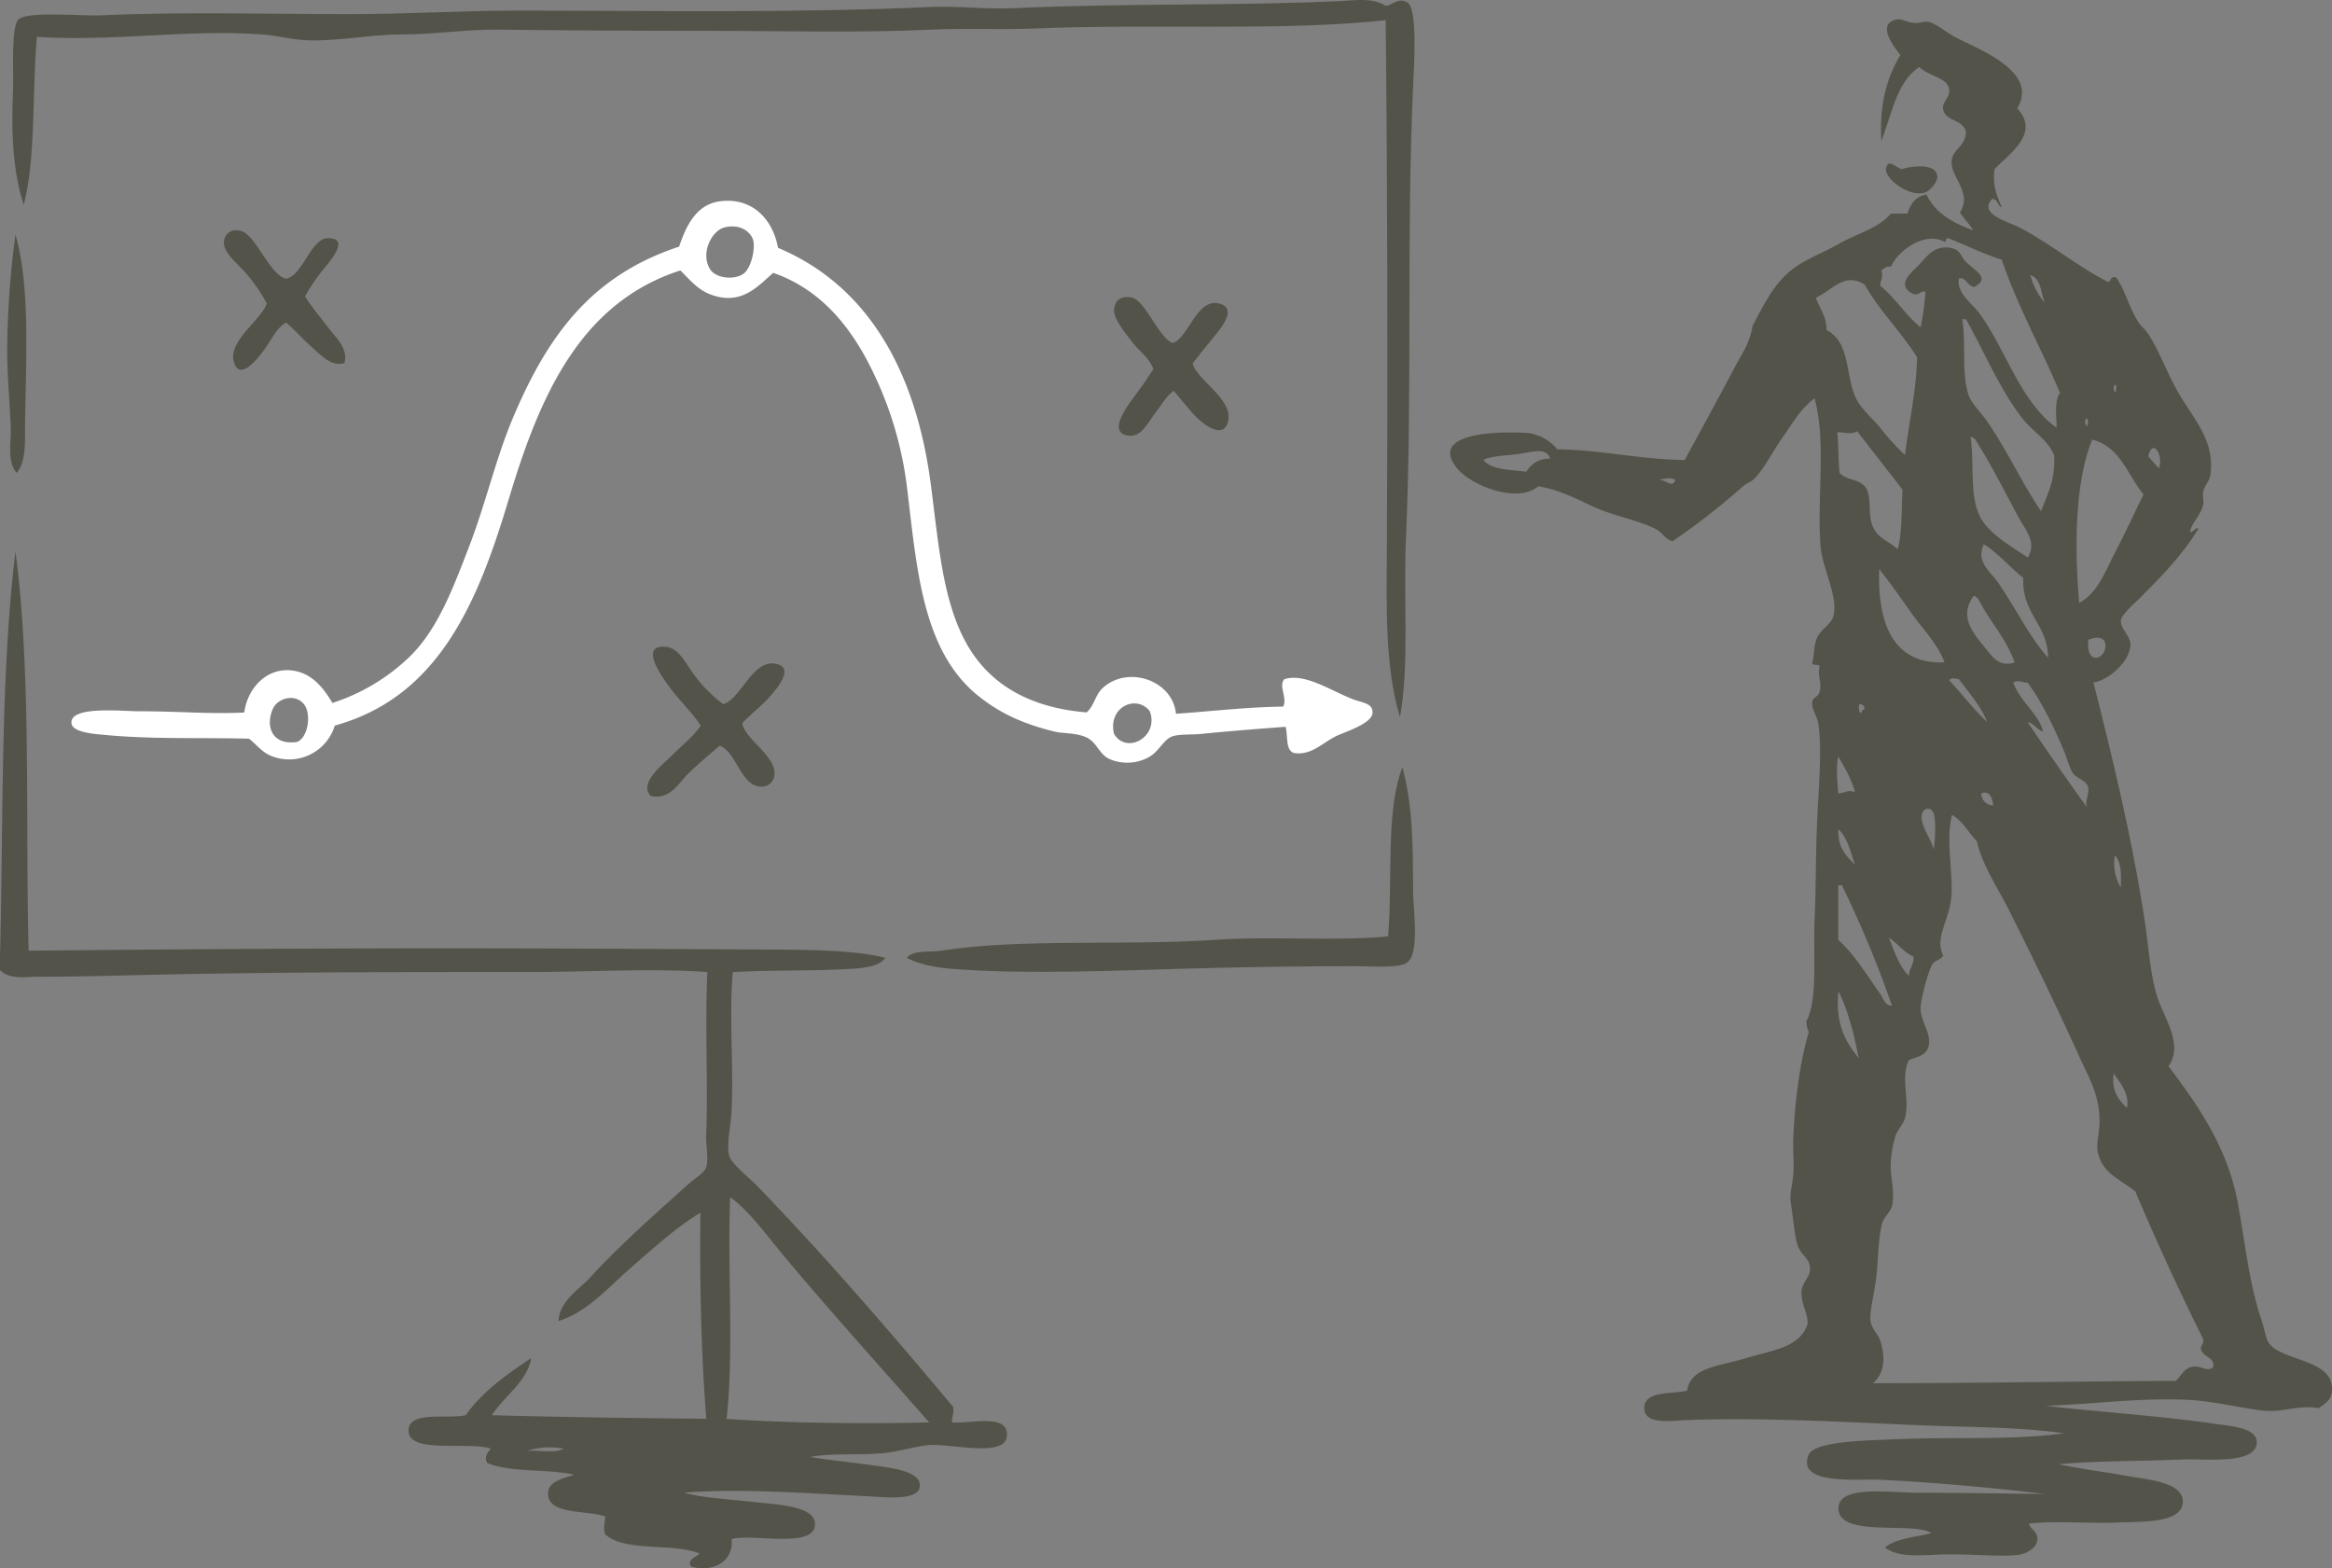 <svg viewBox="0 0 562.2 378.13" xmlns="http://www.w3.org/2000/svg"><rect x="0" y="0" width="562.2" height="378.13" fill="#808080" stroke="none"/><g fill-rule="evenodd" transform="translate(-185.82 -110.93)"><path d="m523.33 283.83c-3.67-12.13-3.24-26.61-3.16-40.79.23-42.09.14-87-.29-127.25-24.73 2.73-56.41.83-84.45 2-8.5.36-16.85-.11-25.27.29-17.6.82-35.29.29-52.86.29-17.27 0-34.49-.09-51.41-.29-7.7-.09-15.31 1.15-23 1.15s-15.19 1.61-22.68 1.43c-3.64-.08-7.4-1.15-11.21-1.43-17.62-1.31-37.11 1.83-54.29.57-1.17 13.4-.21 29.13-3.15 40.51-2.48-7.38-3.12-16.67-2.59-27.87.19-4.12-.61-15.39 1.43-16.95 2.48-1.88 15.55-.67 19.54-.85 19.77-.93 40.31-.3 60.32-.3 13.58 0 26.87-.85 39.93-.85 33.28 0 66.45.64 99.67-.87 6.86-.31 13.61.59 20.11.29 26.77-1.25 53.13-.52 79-1.72 3.76-.18 7.71-.89 10.91 1.14 1.36 0 3-2.07 5.17-.86 2.56 1.4 1.71 14.34 1.44 20.4-1.65 36.4-.12 72.42-1.72 108.87-.66 15.12.88 30.19-1.44 43.09z" fill="#54534a"/><path d="m644.26 151.7c2.94-.9 8.38-1.35 8.62 1.72.12 1.48-2 3.73-3.16 4-4 1-9.82-3.67-9.19-6 .58-2.2 1.85-.42 3.73.28z" fill="#54534a"/><path d="m447.79 282.68c1.92-1.72 2-4.22 4-6 6.05-5.37 16.75-1.72 17.53 6.32 8.62-.57 16.79-1.6 25.85-1.72 1.1-2.08-1.22-5 .29-6.61 5-1.58 11.32 2.88 16.66 4.88 2.35.88 4.61.91 4.59 3.16 0 2.72-6.92 4.74-8.9 5.75-3.49 1.78-5.92 4.65-10.05 4-2.09-.68-1.41-4.15-2-6.31-6.18.46-13.19 1-20.4 1.72-2.32.22-5.15 0-6.89.58-2.11.74-3.19 3.54-5.46 4.88a10.76 10.76 0 0 1 -9.76.57c-2.41-1.1-3-4-5.46-5.17s-5.65-.92-7.76-1.43c-7.17-1.76-12.88-4.2-18.39-8.62-13.62-11-14.78-30.93-17.23-50.84a88.3 88.3 0 0 0 -7.75-26.43c-5.07-10.82-12.4-20.51-24.42-24.7-3.64 3.07-7.61 8.1-15.23 5.17-3.13-1.21-4.92-3.57-7.17-5.75-24.32 7.85-34 30.56-41.37 55.15s-16.73 47.62-41.94 54.58a11.51 11.51 0 0 1 -14.93 7.47c-2.54-.9-3.69-2.68-5.75-4.31-11.09-.31-22.8.18-34.18-.86-2.74-.25-8.39-.55-8.62-2.87-.41-4.27 12.16-2.88 16.37-2.88 9.84 0 17.17.72 25.29.29.82-6.12 5.72-11.15 12.06-10.05 4.44.77 7.14 4.3 9.19 7.75a48 48 0 0 0 18.67-11.2c6.8-6.64 10.49-16.67 14.36-26.71s6.36-20.93 10.34-30.45c8.43-20.13 19-34.66 40.22-41.65 1.71-5.14 4.17-10.14 9.76-10.92 7.81-1.07 12.82 4.28 14.08 11.21 21.49 9.05 33.11 29.35 36.77 56.58 1.9 14.21 2.74 27.72 8.33 38.21 5.32 9.97 14.9 16.03 29.3 17.21zm-90.79-106.85c1.43 2.31 6.27 2.73 8.34.86 1.7-1.54 2.66-6.17 2-8.05s-3.13-3.83-6.9-2.87c-2.99.77-5.85 6.12-3.44 10.06zm-97.93 104.84c-2.07-2.57-6.28-1.5-7.47 1.15-1.78 4-.41 8.82 5.74 8 2.75-.89 3.66-6.82 1.73-9.15zm195.32 7.18c3 5.08 10.94.74 8.62-5.46-3.17-4.12-10.16-1.05-8.62 5.46z" fill="#fff"/><g fill="#54534a"><path d="m254.76 178.12c4-.67 6-9.68 10.05-9.76 5.9-.12 0 6.17-1.44 8a50.05 50.05 0 0 0 -4 6c1.55 2.57 3.8 5.18 5.75 7.76 1.81 2.39 4.7 4.88 3.73 8.33-3.1 1-5.71-1.94-7.75-3.74-2.26-2-4.29-4.35-6.32-6-2.22 1.29-3.15 3.47-4.89 6-1.06 1.58-6.43 9-7.75 3.16-1.11-4.86 6.71-9.91 8-13.78a42.35 42.35 0 0 0 -5.17-7.47c-1.61-1.86-5.22-4.66-5.17-7.18 0-1.53 1.18-3.51 4-2.88 3.7.9 6.93 10.58 10.96 11.56z"/><path d="m189.55 167.5c3.68 12.73 2.47 30.76 2.3 46.81 0 3.77.16 8.1-2 10.63-2.46-2.92-1.27-7.33-1.44-11.2-.25-6-.86-12.42-.86-18.38a218.41 218.41 0 0 1 2-27.86z"/><path d="m468.47 193.63c3.86-1 5.85-11.17 11.49-9.47 4.5 1.34-.46 6.72-2 8.61-1.87 2.28-3.11 3.83-4.6 5.75.59 3.6 9.4 8.43 8.62 13.5-.89 5.75-6.92.59-8.62-1.44-1.84-2.2-3.14-3.65-4.59-5.46-2 1.58-3 3.54-4.89 6-1.27 1.72-3 5.13-5.74 4.88-5.48-.5-.88-6.79 1.15-9.48s3.41-4.77 4.59-6.6c-1-2.79-3.28-4.13-5.17-6.61-1.39-1.84-4.31-5.26-4.31-7.47 0-1.87 1.12-3.85 4.31-3.16s6.44 9.62 9.76 10.95z"/><path d="m189.55 243.9c3.85 29.11 2.36 63.83 3.17 96.23 32.81-.33 66.75-.57 100.81-.57 25.16 0 50.48.15 75.84.28 10.09.06 22 0 29.87 2-1.21 1.85-4.34 2.38-7.18 2.59-9.1.66-20.58.31-29.58.87-.93 10.81.24 22-.29 33.6-.15 3.32-1.29 7.92-.58 10.63.53 2 4.62 5.11 6.9 7.47 16.35 16.92 32.24 35.34 47.1 53.13.22 1.57-.35 2.34-.28 3.74 4.71.3 13.9-2.31 13.21 3.45-.6 5-13.56 1.63-18.67 2-3.46.26-7.54 1.69-11.78 2-6 .47-12-.09-16.94.86 4.71.83 9.41 1.18 14.93 2 3.66.55 11.92 1.18 11.49 5.17-.38 3.53-8.81 2.48-12.63 2.3-13.82-.65-30.15-1.94-44.24-.86 4.83 1.33 11 1.57 17.23 2.29 4.85.57 14.2.81 14.37 5.18.22 6.23-15.07 2.28-20.11 3.73.57 5.78-5 8.07-9.77 6.6-1.08-1.76 1.34-2.21 2-3.15-6.5-2.6-17.92-.27-22.7-4.6-.51-1.45-.08-2.73 0-4.31-4.65-1.6-13.66-.33-13.78-5.45-.07-3 3.45-3.64 6.32-4.6-6.44-1.5-15.45-.45-21-2.87-.82-1.48.22-2.59.87-3.45-5.59-1.77-19.82 1.36-19.82-4.31 0-4.9 9.15-2.73 13.78-3.73 4.09-5.77 9.89-9.84 15.8-13.79-.93 5.68-6.55 9.16-9.48 13.79 17.06.46 34.35.69 51.7.86-1.24-14.6-1.64-33.59-1.43-49.7-6.19 3.81-11.53 8.73-17 13.5s-10.31 10.47-17.23 12.64c.3-4.88 4.83-7.45 7.75-10.62 7.23-7.86 14.71-14.42 23.27-22.12 1.65-1.49 4.19-3 4.59-4.31.67-2.24-.1-5.17 0-7.75.48-11.79-.31-26.58.29-39.35-13.91-.95-28.19 0-42.79 0-29 0-57.79 0-86.47.57-10.46.2-21 .57-32.17.57-3.1 0-6.9.79-9.19-1.72 1-32.97-.02-69.37 3.82-100.79zm171.45 209.1c15.27 1.08 34 1.19 48.83.86-10.81-12.35-24-26.89-35.33-40.5-3.63-4.38-8.35-10.82-12.64-13.79-.72 17.43.95 36.59-.86 53.43zm-48.26 7.75c2.82-.34 7 .71 8.91-.57a17.48 17.48 0 0 0 -8.87.59z"/><path d="m360.17 280.67c4.22-1.16 6.94-10.47 12.36-9.76 5.59.72-.11 6.95-2 8.9-2.22 2.27-4 3.59-5.75 5.46.37 3.64 8.09 7.83 7.76 12.35a3.12 3.12 0 0 1 -2.3 2.87c-5.68 1.12-6.65-8.3-10.92-9.77-2.52 2.17-5.27 4.42-7.75 6.9-2.22 2.22-4.4 6.33-8.91 5.17-2.85-3.09 2.72-7.31 5.18-9.77 2.86-2.86 5.49-4.84 6.89-7.18-1.84-2.85-3.83-4.66-6.32-7.75-1.66-2.07-9.46-11.95-2-11.21 3.25.33 4.83 4.28 6.89 6.9a32.17 32.17 0 0 0 6.87 6.89z"/><path d="m523.91 295.89c2.39 8.8 2.58 17.89 2.58 30.17 0 4.14 1.69 14.59-1.44 16.94-1.87 1.41-8.21.86-12.92.86-13.1 0-27.6.24-39.64.58-18.94.53-37.45 1.31-54 .29-5.51-.34-10.06-.79-14.08-2.88 1.71-2 5.59-1.28 8.33-1.72 18.71-3 44.33-1.17 65.49-2.59 14.42-1 28.92.38 42.23-.86 1.16-13.58-.66-30.14 3.45-40.79z"/><path d="m672.13 137.05c5.67 6.06-2 11-5.46 14.65-.56 4.19.68 6.59 1.73 9.19-1.07-.38-.9-2-2.31-2-3.41 3.71 3.86 5.46 6.61 6.89 7.39 3.86 14.55 9.74 21 12.93 1 .87.64-1.49 2.3-.87 2.22 3.1 2.94 7 5.46 10.92.51.8 1.41 1.43 2 2.3 2.76 4 4.74 9.79 7.75 14.94 3.57 6.09 8.7 11.3 7.47 19.53-.2 1.34-1.43 2.56-1.72 4-.21 1 .22 2.2 0 3.16-.55 2.32-2.66 4.19-3.16 6.32.36.81 1.64-1.38 2-.57-3.9 6.33-8.45 11-14.08 16.66-1.33 1.33-4.48 4-4.59 5.45-.15 1.94 2.3 3.7 2.3 5.75 0 3.9-5 8.52-8.91 9.19 4.35 17.28 9.34 37.54 12.35 57.45.92 6.09 1.31 12.5 2.87 17.81s6.66 11.91 2.87 17.23c6.59 8.8 14.12 19.13 16.66 32.75 1.81 9.63 2.81 20 5.76 28.44.69 2 1 4.37 1.72 5.45 2.81 4.31 14.42 3.91 15.22 10.34.39 3.2-1.22 4.09-3.16 5.46-5.25-.86-8.55 1.15-13.51.58-5.58-.64-11.87-2.3-18.08-2.59-11.53-.52-22.85 1.05-34.19 1.44 12.7 1.49 27.34 2.39 40.5 4.31 3.94.57 10.18.94 10.34 4.3.29 5.75-12.68 4.1-17.52 4.32-9.76.42-21.28.34-30.16 1.14 5.22 1.19 10.58 1.77 16.66 2.88 4.45.81 13.07 1.38 13.21 6 .17 5.45-9.9 4.94-15.22 5.17-7.79.34-15.29-.48-21.83.29.14 1.33 2 1.7 2 3.73 0 1.72-2 3.36-4.31 3.74-4.19.68-12.61-.31-19.54 0-5.5.23-10 .55-12.91-1.73 2.67-2.21 7.31-2.45 11.19-3.45-4.26-2.85-22 1.12-22.4-5.74-.31-6 12.11-4 19.53-4 10.65 0 20.49.2 30.16.29-11.9-1.44-27.34-2.86-40.21-3.45-4.77-.22-19.77 1.42-16.66-6 1.36-3.26 13.56-3.41 21-3.74 14.1-.62 28 .3 40.49-1.43-10.6-1.56-23.28-1.45-36.18-2-18.61-.82-38.33-1.89-55.16-1.16-3.78.17-9.4 1-9.76-2.58-.5-4.93 7.85-3.57 10.33-4.6.73-5.57 7.82-5.86 14.08-7.75 6.86-2.07 13.12-2.61 14.94-8.33.06-2.85-1.76-5-1.44-8 .22-2 1.89-3.14 2-4.89.2-2.78-1.9-3.33-2.87-5.74-.8-2-1.24-7.4-1.72-10.35-.38-2.34.37-4.32.57-6.89.24-2.9-.13-5.86 0-8.9.41-9.16 1.59-18.21 3.74-25.57a6.54 6.54 0 0 1 -.58-2.58c2.79-5.21 1.6-15.5 2-25 .32-7.15.24-15.07.57-22.69.39-8.66 1.25-18 .3-24.13-.27-1.74-1.71-3.5-1.45-5.18.2-1.15 1.35-1.15 1.73-2.29.73-2.19-.54-4 0-6 .15-1.09-1.73-.18-1.73-1.14.6-2.29.27-4 1.15-6 1-2.23 3.51-3.23 4-5.46 1.07-4.62-2.78-11.56-3.16-16.66-.89-11.78 1.44-25.27-1.44-35.62-3.36 2.44-5.38 6.14-7.75 9.48s-4.27 7.39-6.89 10c-.69.7-1.78 1-2.59 1.72a172 172 0 0 1 -16.95 13.22c-1.63-.2-2.48-2.08-4-2.87-4.25-2.2-10.33-3.2-15.22-5.46-3.55-1.65-8.13-4.09-13.22-4.89-4.83 4.23-16.07-.07-19.53-4.3-6.36-7.79 6.56-9 15.8-8.62a10.82 10.82 0 0 1 8.33 4c9.89.08 20 2.44 30.73 2.58 4-7.4 8-14.65 12.07-22.4 1.77-3.34 3.64-5.83 4.3-10 3.54-6.64 5.95-11.74 12.07-15.23 2.84-1.62 6-2.92 8.9-4.59 4.27-2.43 9.34-3.6 12.36-7.19h4c.72-2.33 1.95-4.17 4.59-4.59 2.11 4.5 6.37 6.85 11.21 8.62-.89-1.6-2.22-2.77-3.17-4.31 3.11-4.74-2.26-8.49-2-12.35.21-2.95 3.5-3.61 3.45-7.19-1-3.08-4.71-2.31-5.46-5.16-.48-1.86 1.66-2.86 1.44-4.89-.32-2.94-4.78-3.1-7.18-5.45-5.49 3.5-6.62 11.38-9.19 17.8-.51-8.93 1.41-15.44 4.6-20.68-1.28-1.68-6.07-7.52-.87-8.62 1.18-.24 2.33.73 4.31.87 1.09.08 2.27-.45 3.16-.29 2 .34 4.3 2.53 7.18 4 6.17 3.09 19.52 8.29 14.38 16.87zm-16.66 31.31c-.67-.09-.33.83-.87.86-4.73-2.56-11.07 2-12.92 6-1.24-.18-1.61.5-2.3.86.52 1.71-.16 2.07-.29 3.74 3.68 2.92 6.11 7.11 9.77 10.05a70.15 70.15 0 0 0 1.15-8.62c-1.41-.26-1.35.95-2.87.58-4.68-2.16-.14-5.51 1.43-7.18 2-2.17 4-5.06 8.33-3.74 1.49.46 1.8 2.06 2.59 2.87 2.31 2.39 6.42 4.17 2.3 6.33-1.67-.14-2.23-2.67-3.74-2-.52 3.67 3.16 5.8 5.17 8.62 6.32 8.91 9.77 21.11 18.38 27.3.15-1.73-.72-6.53.87-8.34-4.57-10.84-10.17-20.69-14.07-32.16-4.6-1.44-8.59-3.48-12.93-5.17zm23.26 15.51c-.91-2.44-.87-5.83-3.44-6.61a17.06 17.06 0 0 0 3.44 6.61zm-30.73 13.21c-3.88-6.18-9-11.11-12.64-17.52-4.93-3.14-7.83 1.4-11.78 3.16.88 2.57 2.56 4.33 2.59 7.76 5.94 3.18 4.39 11 7.18 16.65 1.19 2.41 3.93 4.71 5.74 6.91a57.25 57.25 0 0 0 6 6.6c.91-7.91 2.68-14.98 2.91-23.56zm12.35 8.92c.65 2.14 3.08 4.38 4.59 6.6 4.94 7.24 8.31 14.73 12.93 21.55 1.53-4 3.53-7.59 3.16-13.5-1.62-3.79-5.08-5.6-7.47-8.62-5.69-7.23-9.17-16-13.79-24.13h-.85c.92 6.84-.25 12.59 1.43 18.1zm35.62-.58c-.17-.5.34-1.69-.29-1.72-.39.36-.5 1.71.32 1.71zm-6.89 8.33c0-1 .4-1.35-.29-2a1.4 1.4 0 0 0 .29 1.99zm-60.33 1.44c.36 3.09.2 6.7.57 9.76 1.91 1.91 4.24 1.31 6 3.16 2 2.12.6 6.71 2 9.77s3.84 3.43 6 5.46c1.1-4.08.9-9.44 1.15-14.36-3.62-4.71-7.29-9.38-10.92-14.08-1.55.98-3.55.1-4.8.28zm34.47 20.4c2.12 4.1 8 7.42 11.49 9.76 2.15-3.87-.52-6.48-2.29-9.76-3.53-6.53-7.11-13.71-10.63-19-.37 0-.4-.37-.87-.29.89 7.38-.29 14.28 2.3 19.28zm23.85 20.68c4.47-2.34 6.31-7.68 8.61-12.07 2.43-4.64 4.68-9.52 6.9-14.08-3.87-4.65-5.56-11.48-12.36-13.21-4.14 10.09-4.32 25.59-3.15 39.35zm16.65-35.33c.86.95 1.69 1.95 2.59 2.87 1.11-2.94-1.43-7.54-2.59-2.88zm-151.66-.58c-3 .42-6.65.45-8.62 1.43 1.91 2.5 6.49 2.32 10.34 2.88a6.28 6.28 0 0 1 5.74-3.16c-.77-2.93-4.76-1.51-7.46-1.16zm33.61 6.32c1.58-.39 3.35 2.16 4 0-.62-.74-2.84-.38-4-.01zm78.41 15.51c-2 4.21 1.57 6.46 3.45 9.19 4.33 6.28 7.64 13.31 12.06 18.1-.17-8.26-6.37-10.48-6-19.25-3.22-2.47-6.47-6.38-9.51-8.05zm-9.48 28.44c-1.61-4.36-4.93-7.69-7.46-11.2-2.68-3.71-5.16-7.4-8-10.92 0-.18 0-.34-.28-.29-.39 11.92 2.67 22.93 15.74 22.4zm8-15.51c-.58-.16-.56-.87-1.14-.29-3.14 4.53-.33 8.3 2.3 11.49 2.37 2.88 3.83 5.55 7.75 4.31-2.12-5.99-6.19-10.05-8.87-15.52zm28.16 14.36c3 .55 4.57-6.72-1.44-4.31-.25 1.73-.05 4.02 1.48 4.3zm-32.75 5.17c-1-.13-1.64-.44-2.3.28 3.13 3.29 5.85 7 9.19 10.06-1.64-4.08-4.42-6.99-6.85-10.35zm31 25.57c-.48-1.12-2.79-1.85-3.45-2.88-.94-1.44-1.47-3.82-2.31-5.74-2.45-5.77-5.39-11.76-8.61-16.09-1.15 0-2.5-.74-3.45 0 1.6 4.54 6.2 7.6 7.18 11.78-1.55-.46-2.12-1.9-3.73-2.3 4.67 7 9.5 13.87 14.37 20.68-.8-1.45.82-3.67.07-5.46zm-54.87-17.53c.93.36.22-.93 1.15-.58.07-.93-.34-1.38-1.15-1.43a2.36 2.36 0 0 0 .07 2zm-5.14 19.52c1.58-.09 2.41-1 4-.28-.86-3.35-2.49-5.94-4-8.62-.58 2.48-.23 6.36 0 8.9zm34.47 0a2.87 2.87 0 0 0 2.87 2.88c-.2-1.78-.84-3.67-2.83-2.88zm-11.47 4.89c-.61-1.74-2.5-1.54-2.87.29-.47 2.26 2.25 5.83 2.87 8.33.3-1.56.6-6.95 0-8.62zm4.3 19c-.08 6.35-4.32 10.65-2 15.22-.56.92-2.09 1.26-2.58 2-1.1 1.69-3 9.07-2.87 10.92.16 3.42 3 6.39 1.72 9.48-.79 1.91-3 2-4.59 2.87-2 4.07.25 9.25-.87 13.79-.36 1.49-1.8 2.88-2.29 4.31a26.38 26.38 0 0 0 -1.15 6.32c-.26 3.47 1.07 7.15.29 10.62-.32 1.39-1.88 2.64-2.3 4-1 3.22-1 8.31-1.44 12.63s-1.76 8.77-1.44 11.2c.24 1.77 1.78 3.05 2.3 4.6 1.45 4.32.91 8.12-1.72 10.34 23.86 0 48.14-.44 73-.57 1.43-1.31 2-3.19 4.31-3.45 1.72-.2 3.22 1.26 4.6.29.94-2.44-2.55-2.52-2.88-4.6 0-.94.82-1.1.58-2.3q-8.64-17.36-16.37-35.61c-3.85-3-7.66-4.32-8.91-8.91-.74-2.7.37-4.81.28-8.61-.13-6-2.62-10-4.59-14.37-5.71-12.61-11.34-24.17-17.23-35.91-2.74-5.45-6.47-10.87-7.76-16.66-2.06-2.05-3.37-4.87-6-6.31-1.39 5.91.03 12.12-.07 18.67zm-23.26-6.61c-1.08-3.13-1.81-6.61-4-8.62-.28 4.46 1.96 6.47 4.02 8.58zm64.06 5.46c.12-3.19.13-6.27-1.44-7.76a11.31 11.31 0 0 0 1.46 7.72zm-68.1 12.59c3.86 3.37 7.07 8.77 10.05 12.93.75 1 1.23 3.06 2.88 2.88a261.76 261.76 0 0 0 -12.07-29h-.86zm17 8.62c.12-1.79 1.21-2.61 1.15-4.59-2.48-1.08-3.84-3.25-6-4.6 1.41 3.23 2.42 6.92 4.85 9.19zm-12.08 19.84c-1.17-5.83-2.54-11.44-4.88-16.09-.83 7.81 1.73 12.24 4.88 16.09zm64.64 12.06c.74-3.5-1.71-6.11-3.17-8.33-.6 4.42 1.31 6.34 3.17 8.32z"/></g></g></svg>